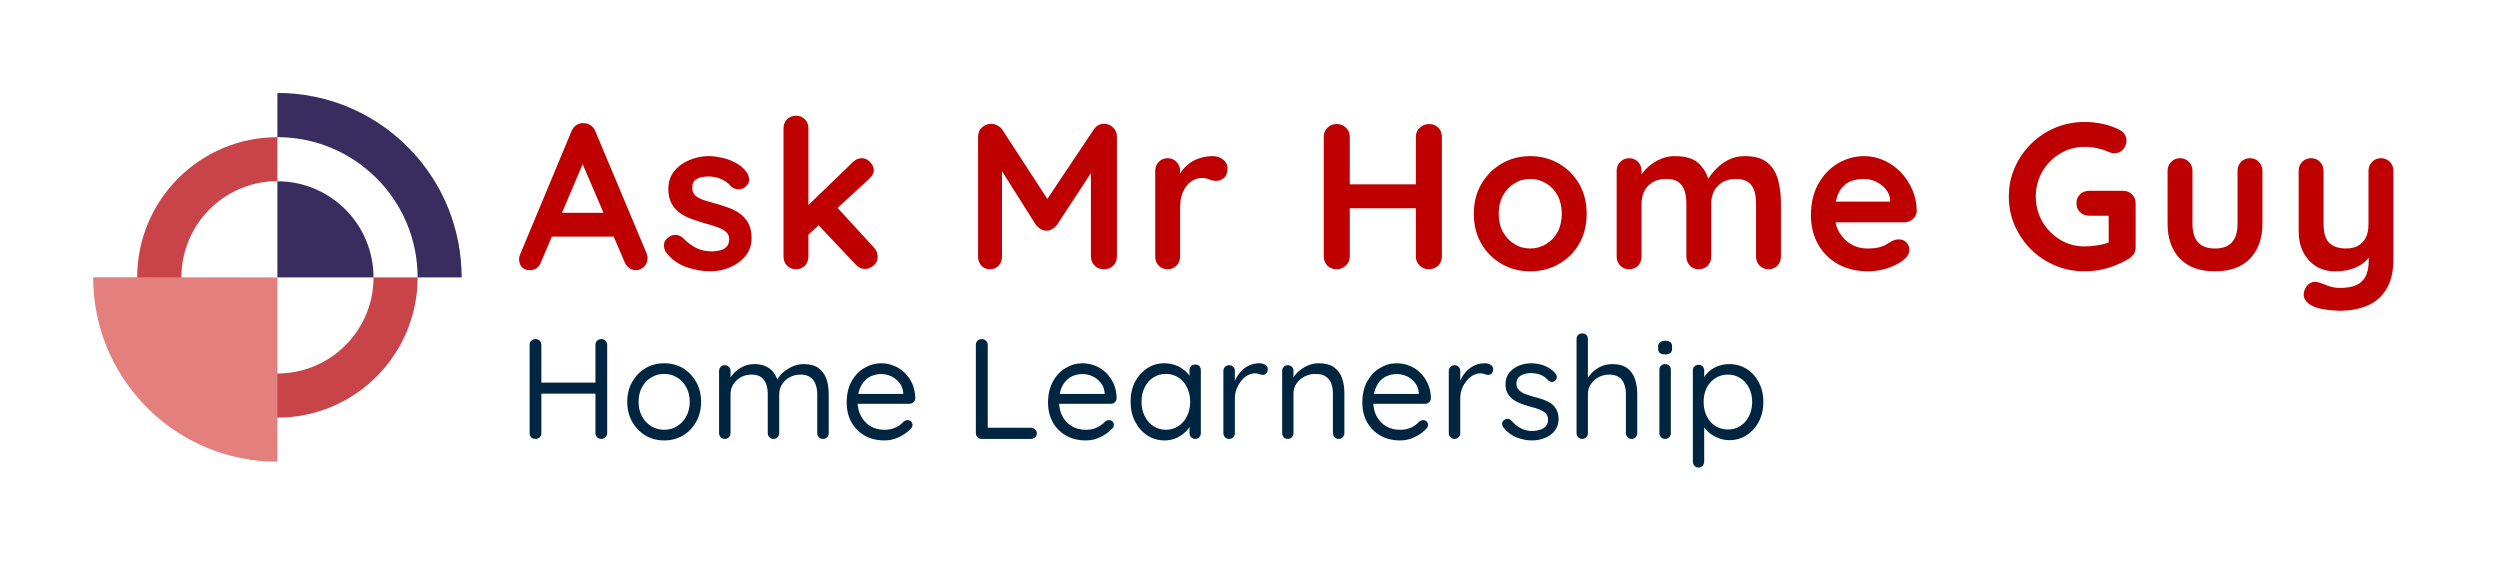 <svg xmlns="http://www.w3.org/2000/svg" version="1.1" xmlns:xlink="http://www.w3.org/1999/xlink" xmlns:svgjs="http://svgjs.dev/svgjs" viewBox="0 0 18.079 4.054"><g transform="matrix(1,0,0,1,3.739,0.837)"><g><path d=" M 0.498 0.295 L 0.174 1.057 Q 0.164 1.086 0.142 1.102 Q 0.12 1.117 0.095 1.117 Q 0.054 1.117 0.035 1.095 Q 0.015 1.072 0.015 1.039 Q 0.015 1.026 0.019 1.011 L 0.393 0.114 Q 0.405 0.084 0.43 0.067 Q 0.455 0.051 0.483 0.054 Q 0.51 0.054 0.533 0.07 Q 0.556 0.085 0.567 0.114 L 0.936 0.993 Q 0.944 1.012 0.944 1.029 Q 0.944 1.069 0.917 1.093 Q 0.891 1.117 0.86 1.117 Q 0.833 1.117 0.811 1.101 Q 0.789 1.084 0.777 1.056 L 0.455 0.304 L 0.498 0.295 M 0.221 0.874 L 0.303 0.702 L 0.708 0.702 L 0.737 0.874 L 0.221 0.874 M 1.076 0.985 Q 1.061 0.964 1.063 0.931 Q 1.064 0.898 1.102 0.874 Q 1.126 0.859 1.153 0.862 Q 1.18 0.864 1.205 0.889 Q 1.249 0.933 1.297 0.957 Q 1.345 0.981 1.417 0.981 Q 1.439 0.979 1.466 0.974 Q 1.493 0.969 1.513 0.95 Q 1.534 0.931 1.534 0.892 Q 1.534 0.859 1.511 0.84 Q 1.489 0.82 1.452 0.807 Q 1.415 0.793 1.37 0.781 Q 1.324 0.768 1.275 0.751 Q 1.226 0.735 1.186 0.709 Q 1.145 0.682 1.12 0.639 Q 1.094 0.595 1.094 0.529 Q 1.094 0.454 1.136 0.402 Q 1.178 0.349 1.245 0.321 Q 1.312 0.292 1.385 0.292 Q 1.432 0.292 1.483 0.304 Q 1.534 0.315 1.58 0.34 Q 1.627 0.364 1.658 0.405 Q 1.675 0.427 1.678 0.459 Q 1.681 0.49 1.649 0.516 Q 1.627 0.534 1.597 0.532 Q 1.567 0.529 1.547 0.511 Q 1.522 0.478 1.479 0.459 Q 1.436 0.439 1.381 0.439 Q 1.358 0.439 1.332 0.445 Q 1.306 0.45 1.286 0.467 Q 1.267 0.484 1.267 0.522 Q 1.267 0.556 1.289 0.577 Q 1.312 0.597 1.35 0.61 Q 1.388 0.622 1.432 0.634 Q 1.477 0.646 1.523 0.663 Q 1.57 0.679 1.609 0.706 Q 1.648 0.733 1.672 0.776 Q 1.696 0.819 1.696 0.885 Q 1.696 0.961 1.651 1.015 Q 1.606 1.069 1.538 1.097 Q 1.471 1.125 1.4 1.125 Q 1.312 1.125 1.223 1.094 Q 1.135 1.063 1.076 0.985 M 2.017 1.11 Q 1.978 1.11 1.953 1.084 Q 1.927 1.057 1.927 1.018 L 1.927 0.091 Q 1.927 0.052 1.953 0.026 Q 1.978 -2.220446049250313e-16 2.017 -2.220446049250313e-16 Q 2.056 -2.220446049250313e-16 2.082 0.026 Q 2.107 0.052 2.107 0.091 L 2.107 1.018 Q 2.107 1.057 2.082 1.084 Q 2.056 1.11 2.017 1.11 M 2.494 0.307 Q 2.529 0.307 2.554 0.336 Q 2.58 0.364 2.58 0.391 Q 2.58 0.427 2.544 0.459 L 2.092 0.874 L 2.085 0.667 L 2.428 0.336 Q 2.457 0.307 2.494 0.307 M 2.517 1.108 Q 2.478 1.108 2.451 1.078 L 2.173 0.784 L 2.31 0.658 L 2.58 0.952 Q 2.608 0.982 2.608 1.02 Q 2.608 1.059 2.578 1.084 Q 2.547 1.108 2.517 1.108 M 3.429 0.058 Q 3.45 0.058 3.473 0.07 Q 3.496 0.081 3.508 0.099 L 3.873 0.66 L 3.798 0.657 L 4.171 0.099 Q 4.2 0.058 4.245 0.058 Q 4.281 0.058 4.309 0.084 Q 4.338 0.109 4.338 0.15 L 4.338 1.018 Q 4.338 1.057 4.312 1.084 Q 4.287 1.11 4.245 1.11 Q 4.203 1.11 4.177 1.084 Q 4.15 1.057 4.15 1.018 L 4.15 0.312 L 4.209 0.325 L 3.903 0.792 Q 3.889 0.808 3.869 0.82 Q 3.849 0.832 3.828 0.831 Q 3.808 0.832 3.788 0.82 Q 3.768 0.808 3.754 0.792 L 3.468 0.339 L 3.507 0.259 L 3.507 1.018 Q 3.507 1.057 3.483 1.084 Q 3.459 1.11 3.42 1.11 Q 3.382 1.11 3.358 1.084 Q 3.334 1.057 3.334 1.018 L 3.334 0.15 Q 3.334 0.112 3.362 0.085 Q 3.39 0.058 3.429 0.058 M 4.705 1.11 Q 4.666 1.11 4.64 1.084 Q 4.615 1.057 4.615 1.018 L 4.615 0.399 Q 4.615 0.36 4.64 0.334 Q 4.666 0.307 4.705 0.307 Q 4.744 0.307 4.769 0.334 Q 4.795 0.36 4.795 0.399 L 4.795 0.54 L 4.784 0.439 Q 4.801 0.403 4.827 0.376 Q 4.853 0.348 4.886 0.329 Q 4.919 0.31 4.957 0.301 Q 4.994 0.292 5.032 0.292 Q 5.077 0.292 5.107 0.318 Q 5.138 0.343 5.138 0.378 Q 5.138 0.427 5.113 0.449 Q 5.087 0.471 5.057 0.471 Q 5.029 0.471 5.005 0.46 Q 4.982 0.45 4.952 0.45 Q 4.925 0.45 4.897 0.463 Q 4.87 0.475 4.846 0.502 Q 4.823 0.529 4.809 0.569 Q 4.795 0.609 4.795 0.663 L 4.795 1.018 Q 4.795 1.057 4.769 1.084 Q 4.744 1.11 4.705 1.11 M 5.93 0.06 Q 5.966 0.06 5.994 0.086 Q 6.022 0.112 6.022 0.151 L 6.022 1.018 Q 6.022 1.057 5.993 1.084 Q 5.965 1.11 5.927 1.11 Q 5.885 1.11 5.86 1.084 Q 5.834 1.057 5.834 1.018 L 5.834 0.151 Q 5.834 0.112 5.861 0.086 Q 5.888 0.06 5.93 0.06 M 6.595 0.06 Q 6.637 0.06 6.662 0.086 Q 6.688 0.112 6.688 0.151 L 6.688 1.018 Q 6.688 1.057 6.661 1.084 Q 6.635 1.11 6.592 1.11 Q 6.556 1.11 6.528 1.084 Q 6.5 1.057 6.5 1.018 L 6.5 0.151 Q 6.5 0.112 6.529 0.086 Q 6.557 0.06 6.595 0.06 M 5.926 0.496 L 6.595 0.496 L 6.595 0.669 L 5.926 0.669 L 5.926 0.496 M 7.735 0.709 Q 7.735 0.832 7.681 0.926 Q 7.626 1.02 7.534 1.072 Q 7.441 1.125 7.327 1.125 Q 7.213 1.125 7.121 1.072 Q 7.029 1.02 6.974 0.926 Q 6.919 0.832 6.919 0.709 Q 6.919 0.586 6.974 0.493 Q 7.029 0.399 7.121 0.346 Q 7.213 0.292 7.327 0.292 Q 7.441 0.292 7.534 0.346 Q 7.626 0.399 7.681 0.493 Q 7.735 0.586 7.735 0.709 M 7.555 0.709 Q 7.555 0.633 7.525 0.577 Q 7.494 0.52 7.442 0.489 Q 7.39 0.457 7.327 0.457 Q 7.264 0.457 7.213 0.489 Q 7.161 0.52 7.13 0.577 Q 7.099 0.633 7.099 0.709 Q 7.099 0.784 7.13 0.841 Q 7.161 0.897 7.213 0.928 Q 7.264 0.96 7.327 0.96 Q 7.39 0.96 7.442 0.928 Q 7.494 0.897 7.525 0.841 Q 7.555 0.784 7.555 0.709 M 8.374 0.292 Q 8.494 0.292 8.551 0.35 Q 8.608 0.408 8.626 0.499 L 8.6 0.486 L 8.612 0.462 Q 8.63 0.427 8.668 0.388 Q 8.705 0.348 8.758 0.32 Q 8.812 0.292 8.878 0.292 Q 8.986 0.292 9.042 0.339 Q 9.098 0.385 9.119 0.463 Q 9.14 0.54 9.14 0.634 L 9.14 1.018 Q 9.14 1.057 9.115 1.084 Q 9.089 1.11 9.05 1.11 Q 9.011 1.11 8.986 1.084 Q 8.96 1.057 8.96 1.018 L 8.96 0.634 Q 8.96 0.585 8.948 0.545 Q 8.936 0.505 8.905 0.481 Q 8.873 0.457 8.815 0.457 Q 8.758 0.457 8.717 0.481 Q 8.677 0.505 8.656 0.545 Q 8.636 0.585 8.636 0.634 L 8.636 1.018 Q 8.636 1.057 8.611 1.084 Q 8.585 1.11 8.546 1.11 Q 8.507 1.11 8.482 1.084 Q 8.456 1.057 8.456 1.018 L 8.456 0.634 Q 8.456 0.585 8.444 0.545 Q 8.432 0.505 8.401 0.481 Q 8.369 0.457 8.311 0.457 Q 8.254 0.457 8.213 0.481 Q 8.173 0.505 8.152 0.545 Q 8.132 0.585 8.132 0.634 L 8.132 1.018 Q 8.132 1.057 8.107 1.084 Q 8.081 1.11 8.042 1.11 Q 8.003 1.11 7.978 1.084 Q 7.952 1.057 7.952 1.018 L 7.952 0.399 Q 7.952 0.36 7.978 0.334 Q 8.003 0.307 8.042 0.307 Q 8.081 0.307 8.107 0.334 Q 8.132 0.36 8.132 0.399 L 8.132 0.463 L 8.11 0.459 Q 8.123 0.433 8.147 0.404 Q 8.171 0.375 8.206 0.349 Q 8.24 0.324 8.282 0.308 Q 8.324 0.292 8.374 0.292 M 9.772 1.125 Q 9.645 1.125 9.551 1.072 Q 9.457 1.018 9.407 0.927 Q 9.357 0.835 9.357 0.72 Q 9.357 0.585 9.412 0.49 Q 9.466 0.394 9.555 0.343 Q 9.643 0.292 9.742 0.292 Q 9.819 0.292 9.887 0.324 Q 9.955 0.355 10.008 0.41 Q 10.06 0.465 10.091 0.537 Q 10.122 0.609 10.122 0.69 Q 10.12 0.726 10.093 0.748 Q 10.066 0.771 10.03 0.771 L 9.457 0.771 L 9.412 0.621 L 9.963 0.621 L 9.93 0.651 L 9.93 0.61 Q 9.927 0.567 9.899 0.532 Q 9.871 0.498 9.83 0.478 Q 9.789 0.457 9.742 0.457 Q 9.697 0.457 9.658 0.469 Q 9.619 0.481 9.591 0.51 Q 9.562 0.538 9.546 0.586 Q 9.529 0.634 9.529 0.708 Q 9.529 0.789 9.563 0.845 Q 9.597 0.901 9.65 0.931 Q 9.703 0.96 9.763 0.96 Q 9.819 0.96 9.852 0.951 Q 9.885 0.942 9.905 0.929 Q 9.925 0.916 9.942 0.907 Q 9.969 0.894 9.993 0.894 Q 10.026 0.894 10.048 0.916 Q 10.069 0.939 10.069 0.969 Q 10.069 1.009 10.027 1.042 Q 9.988 1.075 9.918 1.1 Q 9.847 1.125 9.772 1.125 M 11.336 1.125 Q 11.222 1.125 11.123 1.083 Q 11.024 1.041 10.949 0.967 Q 10.874 0.892 10.831 0.795 Q 10.788 0.697 10.788 0.585 Q 10.788 0.472 10.831 0.375 Q 10.874 0.277 10.949 0.203 Q 11.024 0.129 11.123 0.087 Q 11.222 0.045 11.336 0.045 Q 11.406 0.045 11.472 0.06 Q 11.538 0.075 11.594 0.105 Q 11.616 0.117 11.627 0.137 Q 11.639 0.157 11.639 0.178 Q 11.639 0.214 11.615 0.243 Q 11.591 0.271 11.553 0.271 Q 11.541 0.271 11.528 0.268 Q 11.516 0.265 11.504 0.259 Q 11.466 0.243 11.424 0.234 Q 11.382 0.225 11.336 0.225 Q 11.238 0.225 11.158 0.274 Q 11.078 0.322 11.03 0.404 Q 10.983 0.486 10.983 0.585 Q 10.983 0.682 11.03 0.765 Q 11.078 0.847 11.158 0.896 Q 11.238 0.945 11.336 0.945 Q 11.381 0.945 11.435 0.936 Q 11.489 0.927 11.523 0.912 L 11.51 0.957 L 11.51 0.7 L 11.535 0.723 L 11.369 0.723 Q 11.33 0.723 11.303 0.697 Q 11.277 0.672 11.277 0.633 Q 11.277 0.594 11.303 0.568 Q 11.33 0.543 11.369 0.543 L 11.615 0.543 Q 11.654 0.543 11.679 0.569 Q 11.705 0.595 11.705 0.634 L 11.705 0.952 Q 11.705 0.982 11.69 1.002 Q 11.676 1.021 11.658 1.033 Q 11.589 1.075 11.507 1.1 Q 11.426 1.125 11.336 1.125 M 12.532 0.307 Q 12.571 0.307 12.596 0.334 Q 12.622 0.36 12.622 0.399 L 12.622 0.78 Q 12.622 0.939 12.533 1.032 Q 12.445 1.125 12.278 1.125 Q 12.112 1.125 12.024 1.032 Q 11.936 0.939 11.936 0.78 L 11.936 0.399 Q 11.936 0.36 11.962 0.334 Q 11.987 0.307 12.026 0.307 Q 12.065 0.307 12.091 0.334 Q 12.116 0.36 12.116 0.399 L 12.116 0.78 Q 12.116 0.871 12.157 0.916 Q 12.197 0.96 12.278 0.96 Q 12.361 0.96 12.401 0.916 Q 12.442 0.871 12.442 0.78 L 12.442 0.399 Q 12.442 0.36 12.467 0.334 Q 12.493 0.307 12.532 0.307 M 13.479 0.307 Q 13.518 0.307 13.544 0.334 Q 13.569 0.36 13.569 0.399 L 13.569 1.036 Q 13.569 1.174 13.517 1.256 Q 13.466 1.338 13.379 1.374 Q 13.292 1.41 13.184 1.41 Q 13.136 1.41 13.082 1.402 Q 13.028 1.395 12.993 1.38 Q 12.948 1.36 12.931 1.331 Q 12.914 1.302 12.924 1.269 Q 12.938 1.225 12.968 1.21 Q 12.998 1.194 13.031 1.206 Q 13.055 1.213 13.094 1.229 Q 13.133 1.245 13.184 1.245 Q 13.253 1.245 13.298 1.226 Q 13.344 1.207 13.367 1.163 Q 13.391 1.119 13.391 1.042 L 13.391 0.942 L 13.422 0.978 Q 13.397 1.027 13.358 1.06 Q 13.32 1.092 13.268 1.108 Q 13.215 1.125 13.148 1.125 Q 13.068 1.125 13.009 1.088 Q 12.95 1.051 12.917 0.986 Q 12.884 0.921 12.884 0.837 L 12.884 0.399 Q 12.884 0.36 12.909 0.334 Q 12.935 0.307 12.974 0.307 Q 13.013 0.307 13.038 0.334 Q 13.064 0.36 13.064 0.399 L 13.064 0.783 Q 13.064 0.88 13.106 0.92 Q 13.149 0.96 13.226 0.96 Q 13.278 0.96 13.314 0.94 Q 13.35 0.919 13.37 0.88 Q 13.389 0.84 13.389 0.783 L 13.389 0.399 Q 13.389 0.36 13.415 0.334 Q 13.44 0.307 13.479 0.307" fill="#bf0000" fill-rule="nonzero"></path></g><g><path d=" M 0.134 1.615 Q 0.152 1.615 0.164 1.627 Q 0.176 1.639 0.176 1.657 L 0.176 2.295 Q 0.176 2.313 0.164 2.325 Q 0.151 2.337 0.133 2.337 Q 0.114 2.337 0.102 2.325 Q 0.091 2.313 0.091 2.295 L 0.091 1.657 Q 0.091 1.639 0.103 1.627 Q 0.116 1.615 0.134 1.615 M 0.61 1.615 Q 0.628 1.615 0.64 1.627 Q 0.652 1.639 0.652 1.657 L 0.652 2.295 Q 0.652 2.313 0.64 2.325 Q 0.627 2.337 0.609 2.337 Q 0.591 2.337 0.579 2.325 Q 0.567 2.313 0.567 2.295 L 0.567 1.657 Q 0.567 1.639 0.579 1.627 Q 0.592 1.615 0.61 1.615 M 0.13 1.93 L 0.611 1.93 L 0.61 2.01 L 0.127 2.01 L 0.13 1.93 M 1.331 2.069 Q 1.331 2.149 1.296 2.212 Q 1.261 2.275 1.201 2.312 Q 1.14 2.348 1.064 2.348 Q 0.989 2.348 0.928 2.312 Q 0.868 2.275 0.832 2.212 Q 0.797 2.149 0.797 2.069 Q 0.797 1.988 0.832 1.926 Q 0.868 1.863 0.928 1.826 Q 0.989 1.79 1.064 1.79 Q 1.14 1.79 1.201 1.826 Q 1.261 1.863 1.296 1.926 Q 1.331 1.988 1.331 2.069 M 1.249 2.069 Q 1.249 2.009 1.224 1.964 Q 1.2 1.918 1.158 1.893 Q 1.117 1.867 1.064 1.867 Q 1.012 1.867 0.97 1.893 Q 0.928 1.918 0.903 1.964 Q 0.879 2.009 0.879 2.069 Q 0.879 2.128 0.903 2.173 Q 0.928 2.219 0.97 2.245 Q 1.012 2.271 1.064 2.271 Q 1.117 2.271 1.158 2.245 Q 1.2 2.219 1.224 2.173 Q 1.249 2.128 1.249 2.069 M 1.716 1.796 Q 1.786 1.796 1.83 1.831 Q 1.874 1.867 1.889 1.932 L 1.873 1.932 L 1.88 1.913 Q 1.893 1.884 1.923 1.857 Q 1.953 1.831 1.992 1.813 Q 2.031 1.796 2.073 1.796 Q 2.141 1.796 2.181 1.825 Q 2.22 1.854 2.237 1.903 Q 2.254 1.952 2.254 2.013 L 2.254 2.295 Q 2.254 2.313 2.242 2.325 Q 2.23 2.337 2.213 2.337 Q 2.194 2.337 2.183 2.325 Q 2.171 2.313 2.171 2.295 L 2.171 2.015 Q 2.171 1.975 2.159 1.943 Q 2.148 1.91 2.121 1.891 Q 2.095 1.872 2.05 1.872 Q 2.007 1.872 1.972 1.891 Q 1.937 1.91 1.916 1.943 Q 1.896 1.975 1.896 2.015 L 1.896 2.295 Q 1.896 2.313 1.884 2.325 Q 1.873 2.337 1.854 2.337 Q 1.837 2.337 1.825 2.325 Q 1.813 2.313 1.813 2.295 L 1.813 2.012 Q 1.813 1.973 1.802 1.942 Q 1.792 1.91 1.766 1.891 Q 1.74 1.872 1.695 1.872 Q 1.653 1.872 1.619 1.891 Q 1.585 1.91 1.564 1.942 Q 1.544 1.973 1.544 2.012 L 1.544 2.295 Q 1.544 2.313 1.532 2.325 Q 1.52 2.337 1.503 2.337 Q 1.485 2.337 1.473 2.325 Q 1.461 2.313 1.461 2.295 L 1.461 1.845 Q 1.461 1.828 1.473 1.816 Q 1.485 1.804 1.503 1.804 Q 1.521 1.804 1.532 1.816 Q 1.544 1.828 1.544 1.845 L 1.544 1.923 L 1.521 1.948 Q 1.525 1.921 1.542 1.895 Q 1.559 1.868 1.586 1.845 Q 1.613 1.822 1.646 1.809 Q 1.679 1.796 1.716 1.796 M 2.658 2.348 Q 2.576 2.348 2.514 2.313 Q 2.452 2.277 2.418 2.216 Q 2.384 2.155 2.384 2.074 Q 2.384 1.984 2.419 1.921 Q 2.455 1.857 2.512 1.824 Q 2.569 1.79 2.633 1.79 Q 2.681 1.79 2.725 1.808 Q 2.769 1.825 2.803 1.859 Q 2.838 1.893 2.859 1.939 Q 2.879 1.986 2.88 2.044 Q 2.879 2.061 2.867 2.072 Q 2.854 2.083 2.838 2.083 L 2.43 2.083 L 2.412 2.012 L 2.809 2.012 L 2.793 2.027 L 2.793 2.004 Q 2.789 1.962 2.765 1.931 Q 2.741 1.901 2.706 1.884 Q 2.671 1.868 2.633 1.868 Q 2.602 1.868 2.571 1.879 Q 2.541 1.889 2.517 1.914 Q 2.492 1.938 2.478 1.976 Q 2.463 2.014 2.463 2.068 Q 2.463 2.128 2.488 2.173 Q 2.512 2.219 2.555 2.245 Q 2.599 2.271 2.655 2.271 Q 2.692 2.271 2.719 2.262 Q 2.746 2.253 2.765 2.239 Q 2.784 2.225 2.798 2.21 Q 2.811 2.201 2.825 2.201 Q 2.839 2.201 2.849 2.211 Q 2.86 2.222 2.86 2.236 Q 2.86 2.254 2.843 2.267 Q 2.813 2.299 2.764 2.323 Q 2.715 2.348 2.658 2.348 M 3.716 2.256 Q 3.734 2.256 3.746 2.268 Q 3.759 2.28 3.759 2.297 Q 3.759 2.315 3.746 2.326 Q 3.734 2.337 3.716 2.337 L 3.359 2.337 Q 3.342 2.337 3.33 2.325 Q 3.318 2.313 3.318 2.295 L 3.318 1.656 Q 3.318 1.639 3.33 1.627 Q 3.343 1.615 3.361 1.615 Q 3.379 1.615 3.391 1.627 Q 3.404 1.639 3.404 1.656 L 3.404 2.274 L 3.383 2.256 L 3.716 2.256 M 4.115 2.348 Q 4.032 2.348 3.97 2.313 Q 3.908 2.277 3.874 2.216 Q 3.84 2.155 3.84 2.074 Q 3.84 1.984 3.876 1.921 Q 3.911 1.857 3.968 1.824 Q 4.025 1.79 4.089 1.79 Q 4.137 1.79 4.181 1.808 Q 4.225 1.825 4.26 1.859 Q 4.294 1.893 4.315 1.939 Q 4.335 1.986 4.336 2.044 Q 4.335 2.061 4.323 2.072 Q 4.311 2.083 4.294 2.083 L 3.887 2.083 L 3.868 2.012 L 4.265 2.012 L 4.249 2.027 L 4.249 2.004 Q 4.246 1.962 4.221 1.931 Q 4.197 1.901 4.162 1.884 Q 4.127 1.868 4.089 1.868 Q 4.058 1.868 4.027 1.879 Q 3.997 1.889 3.973 1.914 Q 3.948 1.938 3.934 1.976 Q 3.92 2.014 3.92 2.068 Q 3.92 2.128 3.944 2.173 Q 3.968 2.219 4.011 2.245 Q 4.055 2.271 4.112 2.271 Q 4.149 2.271 4.175 2.262 Q 4.202 2.253 4.221 2.239 Q 4.241 2.225 4.254 2.21 Q 4.267 2.201 4.281 2.201 Q 4.295 2.201 4.306 2.211 Q 4.316 2.222 4.316 2.236 Q 4.316 2.254 4.299 2.267 Q 4.269 2.299 4.22 2.323 Q 4.171 2.348 4.115 2.348 M 4.904 1.799 Q 4.923 1.799 4.934 1.81 Q 4.945 1.822 4.945 1.84 L 4.945 2.295 Q 4.945 2.313 4.934 2.325 Q 4.922 2.337 4.904 2.337 Q 4.887 2.337 4.875 2.325 Q 4.863 2.313 4.863 2.295 L 4.863 2.197 L 4.882 2.195 Q 4.882 2.218 4.867 2.244 Q 4.852 2.271 4.825 2.294 Q 4.798 2.318 4.762 2.333 Q 4.726 2.348 4.683 2.348 Q 4.613 2.348 4.557 2.311 Q 4.501 2.274 4.469 2.211 Q 4.437 2.148 4.437 2.068 Q 4.437 1.986 4.469 1.924 Q 4.502 1.862 4.557 1.826 Q 4.612 1.79 4.681 1.79 Q 4.726 1.79 4.764 1.805 Q 4.802 1.819 4.83 1.844 Q 4.859 1.869 4.874 1.899 Q 4.89 1.929 4.89 1.959 L 4.863 1.952 L 4.863 1.84 Q 4.863 1.822 4.875 1.81 Q 4.887 1.799 4.904 1.799 M 4.692 2.271 Q 4.743 2.271 4.783 2.244 Q 4.823 2.218 4.845 2.172 Q 4.868 2.126 4.868 2.068 Q 4.868 2.011 4.845 1.965 Q 4.823 1.919 4.783 1.893 Q 4.743 1.867 4.692 1.867 Q 4.641 1.867 4.601 1.893 Q 4.562 1.918 4.539 1.964 Q 4.516 2.009 4.516 2.068 Q 4.516 2.126 4.539 2.172 Q 4.562 2.218 4.601 2.244 Q 4.641 2.271 4.692 2.271 M 5.15 2.337 Q 5.132 2.337 5.12 2.325 Q 5.108 2.313 5.108 2.295 L 5.108 1.845 Q 5.108 1.828 5.12 1.816 Q 5.132 1.804 5.15 1.804 Q 5.168 1.804 5.18 1.816 Q 5.191 1.828 5.191 1.845 L 5.191 1.981 L 5.179 1.96 Q 5.185 1.928 5.201 1.897 Q 5.217 1.867 5.242 1.842 Q 5.266 1.818 5.298 1.804 Q 5.33 1.79 5.369 1.79 Q 5.391 1.79 5.41 1.801 Q 5.429 1.812 5.429 1.832 Q 5.429 1.853 5.418 1.864 Q 5.407 1.874 5.392 1.874 Q 5.379 1.874 5.366 1.868 Q 5.354 1.863 5.336 1.863 Q 5.31 1.863 5.284 1.877 Q 5.259 1.89 5.238 1.916 Q 5.217 1.942 5.204 1.975 Q 5.191 2.007 5.191 2.044 L 5.191 2.295 Q 5.191 2.313 5.179 2.325 Q 5.167 2.337 5.15 2.337 M 5.798 1.79 Q 5.868 1.79 5.908 1.819 Q 5.949 1.848 5.966 1.897 Q 5.983 1.945 5.983 2.005 L 5.983 2.295 Q 5.983 2.313 5.971 2.325 Q 5.959 2.337 5.941 2.337 Q 5.924 2.337 5.912 2.325 Q 5.9 2.313 5.9 2.295 L 5.9 2.007 Q 5.9 1.968 5.888 1.936 Q 5.876 1.905 5.849 1.886 Q 5.822 1.867 5.774 1.867 Q 5.731 1.867 5.695 1.886 Q 5.659 1.905 5.637 1.936 Q 5.615 1.968 5.615 2.007 L 5.615 2.295 Q 5.615 2.313 5.603 2.325 Q 5.591 2.337 5.574 2.337 Q 5.556 2.337 5.545 2.325 Q 5.533 2.313 5.533 2.295 L 5.533 1.845 Q 5.533 1.828 5.545 1.816 Q 5.556 1.804 5.574 1.804 Q 5.592 1.804 5.604 1.816 Q 5.615 1.828 5.615 1.845 L 5.615 1.918 L 5.595 1.941 Q 5.6 1.914 5.618 1.887 Q 5.637 1.859 5.665 1.838 Q 5.693 1.816 5.727 1.803 Q 5.761 1.79 5.798 1.79 M 6.387 2.348 Q 6.305 2.348 6.243 2.313 Q 6.181 2.277 6.147 2.216 Q 6.113 2.155 6.113 2.074 Q 6.113 1.984 6.148 1.921 Q 6.184 1.857 6.241 1.824 Q 6.297 1.79 6.361 1.79 Q 6.41 1.79 6.454 1.808 Q 6.498 1.825 6.532 1.859 Q 6.567 1.893 6.587 1.939 Q 6.608 1.986 6.609 2.044 Q 6.608 2.061 6.596 2.072 Q 6.583 2.083 6.567 2.083 L 6.159 2.083 L 6.14 2.012 L 6.538 2.012 L 6.521 2.027 L 6.521 2.004 Q 6.518 1.962 6.494 1.931 Q 6.47 1.901 6.435 1.884 Q 6.4 1.868 6.361 1.868 Q 6.33 1.868 6.3 1.879 Q 6.269 1.889 6.245 1.914 Q 6.221 1.938 6.207 1.976 Q 6.192 2.014 6.192 2.068 Q 6.192 2.128 6.216 2.173 Q 6.241 2.219 6.284 2.245 Q 6.327 2.271 6.384 2.271 Q 6.421 2.271 6.448 2.262 Q 6.475 2.253 6.494 2.239 Q 6.513 2.225 6.526 2.21 Q 6.54 2.201 6.553 2.201 Q 6.568 2.201 6.578 2.211 Q 6.588 2.222 6.588 2.236 Q 6.588 2.254 6.572 2.267 Q 6.542 2.299 6.493 2.323 Q 6.444 2.348 6.387 2.348 M 6.779 2.337 Q 6.762 2.337 6.75 2.325 Q 6.738 2.313 6.738 2.295 L 6.738 1.845 Q 6.738 1.828 6.75 1.816 Q 6.762 1.804 6.779 1.804 Q 6.798 1.804 6.809 1.816 Q 6.821 1.828 6.821 1.845 L 6.821 1.981 L 6.808 1.96 Q 6.814 1.928 6.83 1.897 Q 6.846 1.867 6.871 1.842 Q 6.896 1.818 6.928 1.804 Q 6.96 1.79 6.998 1.79 Q 7.021 1.79 7.04 1.801 Q 7.059 1.812 7.059 1.832 Q 7.059 1.853 7.048 1.864 Q 7.036 1.874 7.022 1.874 Q 7.008 1.874 6.996 1.868 Q 6.984 1.863 6.965 1.863 Q 6.939 1.863 6.914 1.877 Q 6.889 1.89 6.868 1.916 Q 6.846 1.942 6.833 1.975 Q 6.821 2.007 6.821 2.044 L 6.821 2.295 Q 6.821 2.313 6.809 2.325 Q 6.797 2.337 6.779 2.337 M 7.132 2.253 Q 7.123 2.239 7.124 2.224 Q 7.125 2.209 7.142 2.198 Q 7.152 2.191 7.166 2.192 Q 7.18 2.193 7.191 2.205 Q 7.22 2.239 7.257 2.259 Q 7.294 2.28 7.348 2.28 Q 7.373 2.278 7.397 2.271 Q 7.422 2.264 7.439 2.246 Q 7.456 2.228 7.456 2.198 Q 7.456 2.169 7.439 2.152 Q 7.421 2.135 7.393 2.124 Q 7.365 2.113 7.332 2.105 Q 7.298 2.096 7.265 2.084 Q 7.232 2.072 7.206 2.054 Q 7.18 2.036 7.164 2.009 Q 7.148 1.981 7.148 1.942 Q 7.148 1.896 7.173 1.862 Q 7.198 1.828 7.241 1.809 Q 7.284 1.79 7.335 1.79 Q 7.363 1.79 7.395 1.797 Q 7.426 1.804 7.456 1.82 Q 7.486 1.836 7.509 1.864 Q 7.518 1.874 7.519 1.889 Q 7.52 1.905 7.506 1.917 Q 7.494 1.926 7.481 1.925 Q 7.467 1.923 7.457 1.914 Q 7.436 1.888 7.403 1.874 Q 7.371 1.861 7.331 1.861 Q 7.307 1.861 7.283 1.868 Q 7.259 1.875 7.243 1.892 Q 7.227 1.909 7.227 1.939 Q 7.228 1.967 7.246 1.984 Q 7.263 2.002 7.293 2.013 Q 7.323 2.024 7.359 2.034 Q 7.392 2.042 7.423 2.053 Q 7.453 2.064 7.478 2.081 Q 7.503 2.099 7.517 2.126 Q 7.532 2.154 7.532 2.195 Q 7.532 2.242 7.505 2.277 Q 7.478 2.312 7.434 2.33 Q 7.39 2.348 7.34 2.348 Q 7.283 2.348 7.228 2.326 Q 7.172 2.304 7.132 2.253 M 7.92 1.796 Q 7.988 1.796 8.028 1.825 Q 8.067 1.854 8.084 1.903 Q 8.101 1.952 8.101 2.012 L 8.101 2.295 Q 8.101 2.313 8.089 2.325 Q 8.078 2.337 8.06 2.337 Q 8.042 2.337 8.031 2.325 Q 8.019 2.313 8.019 2.295 L 8.019 2.012 Q 8.019 1.973 8.007 1.942 Q 7.996 1.91 7.97 1.891 Q 7.943 1.872 7.898 1.872 Q 7.856 1.872 7.821 1.891 Q 7.786 1.91 7.765 1.942 Q 7.744 1.973 7.744 2.012 L 7.744 2.295 Q 7.744 2.313 7.732 2.325 Q 7.72 2.337 7.703 2.337 Q 7.685 2.337 7.674 2.325 Q 7.662 2.313 7.662 2.295 L 7.662 1.615 Q 7.662 1.597 7.674 1.585 Q 7.685 1.574 7.703 1.574 Q 7.722 1.574 7.733 1.585 Q 7.744 1.597 7.744 1.615 L 7.744 1.923 L 7.724 1.946 Q 7.729 1.919 7.746 1.892 Q 7.764 1.865 7.791 1.843 Q 7.817 1.821 7.851 1.808 Q 7.884 1.796 7.92 1.796 M 8.344 2.295 Q 8.344 2.313 8.332 2.325 Q 8.32 2.337 8.303 2.337 Q 8.284 2.337 8.273 2.325 Q 8.261 2.313 8.261 2.295 L 8.261 1.837 Q 8.261 1.819 8.273 1.807 Q 8.285 1.796 8.303 1.796 Q 8.32 1.796 8.332 1.807 Q 8.344 1.819 8.344 1.837 L 8.344 2.295 M 8.303 1.726 Q 8.277 1.726 8.264 1.716 Q 8.252 1.706 8.252 1.684 L 8.252 1.67 Q 8.252 1.648 8.265 1.638 Q 8.279 1.627 8.304 1.627 Q 8.328 1.627 8.341 1.638 Q 8.353 1.648 8.353 1.67 L 8.353 1.684 Q 8.353 1.706 8.34 1.716 Q 8.327 1.726 8.303 1.726 M 8.766 1.796 Q 8.836 1.796 8.892 1.831 Q 8.948 1.866 8.98 1.928 Q 9.013 1.99 9.013 2.07 Q 9.013 2.149 8.98 2.212 Q 8.948 2.274 8.892 2.31 Q 8.837 2.346 8.768 2.346 Q 8.73 2.346 8.696 2.334 Q 8.663 2.322 8.635 2.303 Q 8.608 2.284 8.589 2.259 Q 8.571 2.235 8.563 2.211 L 8.585 2.197 L 8.585 2.501 Q 8.585 2.519 8.574 2.531 Q 8.563 2.544 8.544 2.544 Q 8.526 2.544 8.515 2.532 Q 8.503 2.52 8.503 2.501 L 8.503 1.842 Q 8.503 1.824 8.515 1.813 Q 8.526 1.801 8.544 1.801 Q 8.563 1.801 8.574 1.813 Q 8.585 1.824 8.585 1.842 L 8.585 1.934 L 8.57 1.926 Q 8.577 1.9 8.595 1.876 Q 8.613 1.852 8.639 1.834 Q 8.666 1.816 8.698 1.806 Q 8.731 1.796 8.766 1.796 M 8.757 1.872 Q 8.705 1.872 8.665 1.898 Q 8.626 1.923 8.603 1.968 Q 8.581 2.012 8.581 2.07 Q 8.581 2.127 8.603 2.172 Q 8.626 2.218 8.665 2.243 Q 8.705 2.269 8.757 2.269 Q 8.808 2.269 8.847 2.243 Q 8.887 2.218 8.909 2.172 Q 8.932 2.127 8.932 2.07 Q 8.932 2.012 8.909 1.968 Q 8.887 1.923 8.847 1.898 Q 8.808 1.872 8.757 1.872" fill="#002540" fill-rule="nonzero"></path></g><g clip-path="url(#SvgjsClipPath1024)"><g clip-path="url(#SvgjsClipPath100611ed1cca-f824-41a4-b429-bedceaf3fcc8)"><path d=" M -1.733 1.169 L -1.733 0.474 C -1.349 0.474 -1.038 0.785 -1.038 1.169 Z M -1.733 0.155 C -1.173 0.155 -0.719 0.609 -0.719 1.169 L -0.4 1.169 L -0.402 1.108 C -0.434 0.396 -1.02 -0.165 -1.733 -0.165 Z" fill="#382d5e" transform="matrix(1,0,0,1,0,0)" fill-rule="evenodd"></path></g><g clip-path="url(#SvgjsClipPath100611ed1cca-f824-41a4-b429-bedceaf3fcc8)"><path d=" M -0.719 1.169 C -0.719 1.729 -1.173 2.183 -1.733 2.183 C -2.293 2.183 -2.747 1.729 -2.747 1.169 C -2.747 0.609 -2.293 0.155 -1.733 0.155 L -1.733 0.155 L -1.733 0.473 L -1.733 0.473 C -1.917 0.473 -2.094 0.546 -2.224 0.677 C -2.354 0.807 -2.427 0.984 -2.427 1.168 C -2.428 1.352 -2.355 1.529 -2.224 1.66 C -2.094 1.791 -1.917 1.864 -1.733 1.864 C -1.548 1.864 -1.371 1.791 -1.241 1.66 C -1.111 1.53 -1.037 1.353 -1.038 1.169 Z" fill="#c84449" transform="matrix(1,0,0,1,0,0)" fill-rule="evenodd"></path></g><g clip-path="url(#SvgjsClipPath100611ed1cca-f824-41a4-b429-bedceaf3fcc8)"><path d=" M -1.733 1.169 L -1.733 2.502 C -2.445 2.502 -3.032 1.941 -3.064 1.229 L -3.065 1.168 Z" fill="#e37f7c" transform="matrix(1,0,0,1,0,0)" fill-rule="evenodd"></path></g></g></g><defs><clipPath id="SvgjsClipPath1024"><path d=" M -3.066 -0.164 h 2.666 v 2.666 h -2.666 Z"></path></clipPath><clipPath id="SvgjsClipPath100611ed1cca-f824-41a4-b429-bedceaf3fcc8"><path d=" M -3.066 -0.164 L -0.4 -0.164 L -0.4 2.502 L -3.066 2.502 Z"></path></clipPath></defs></svg>